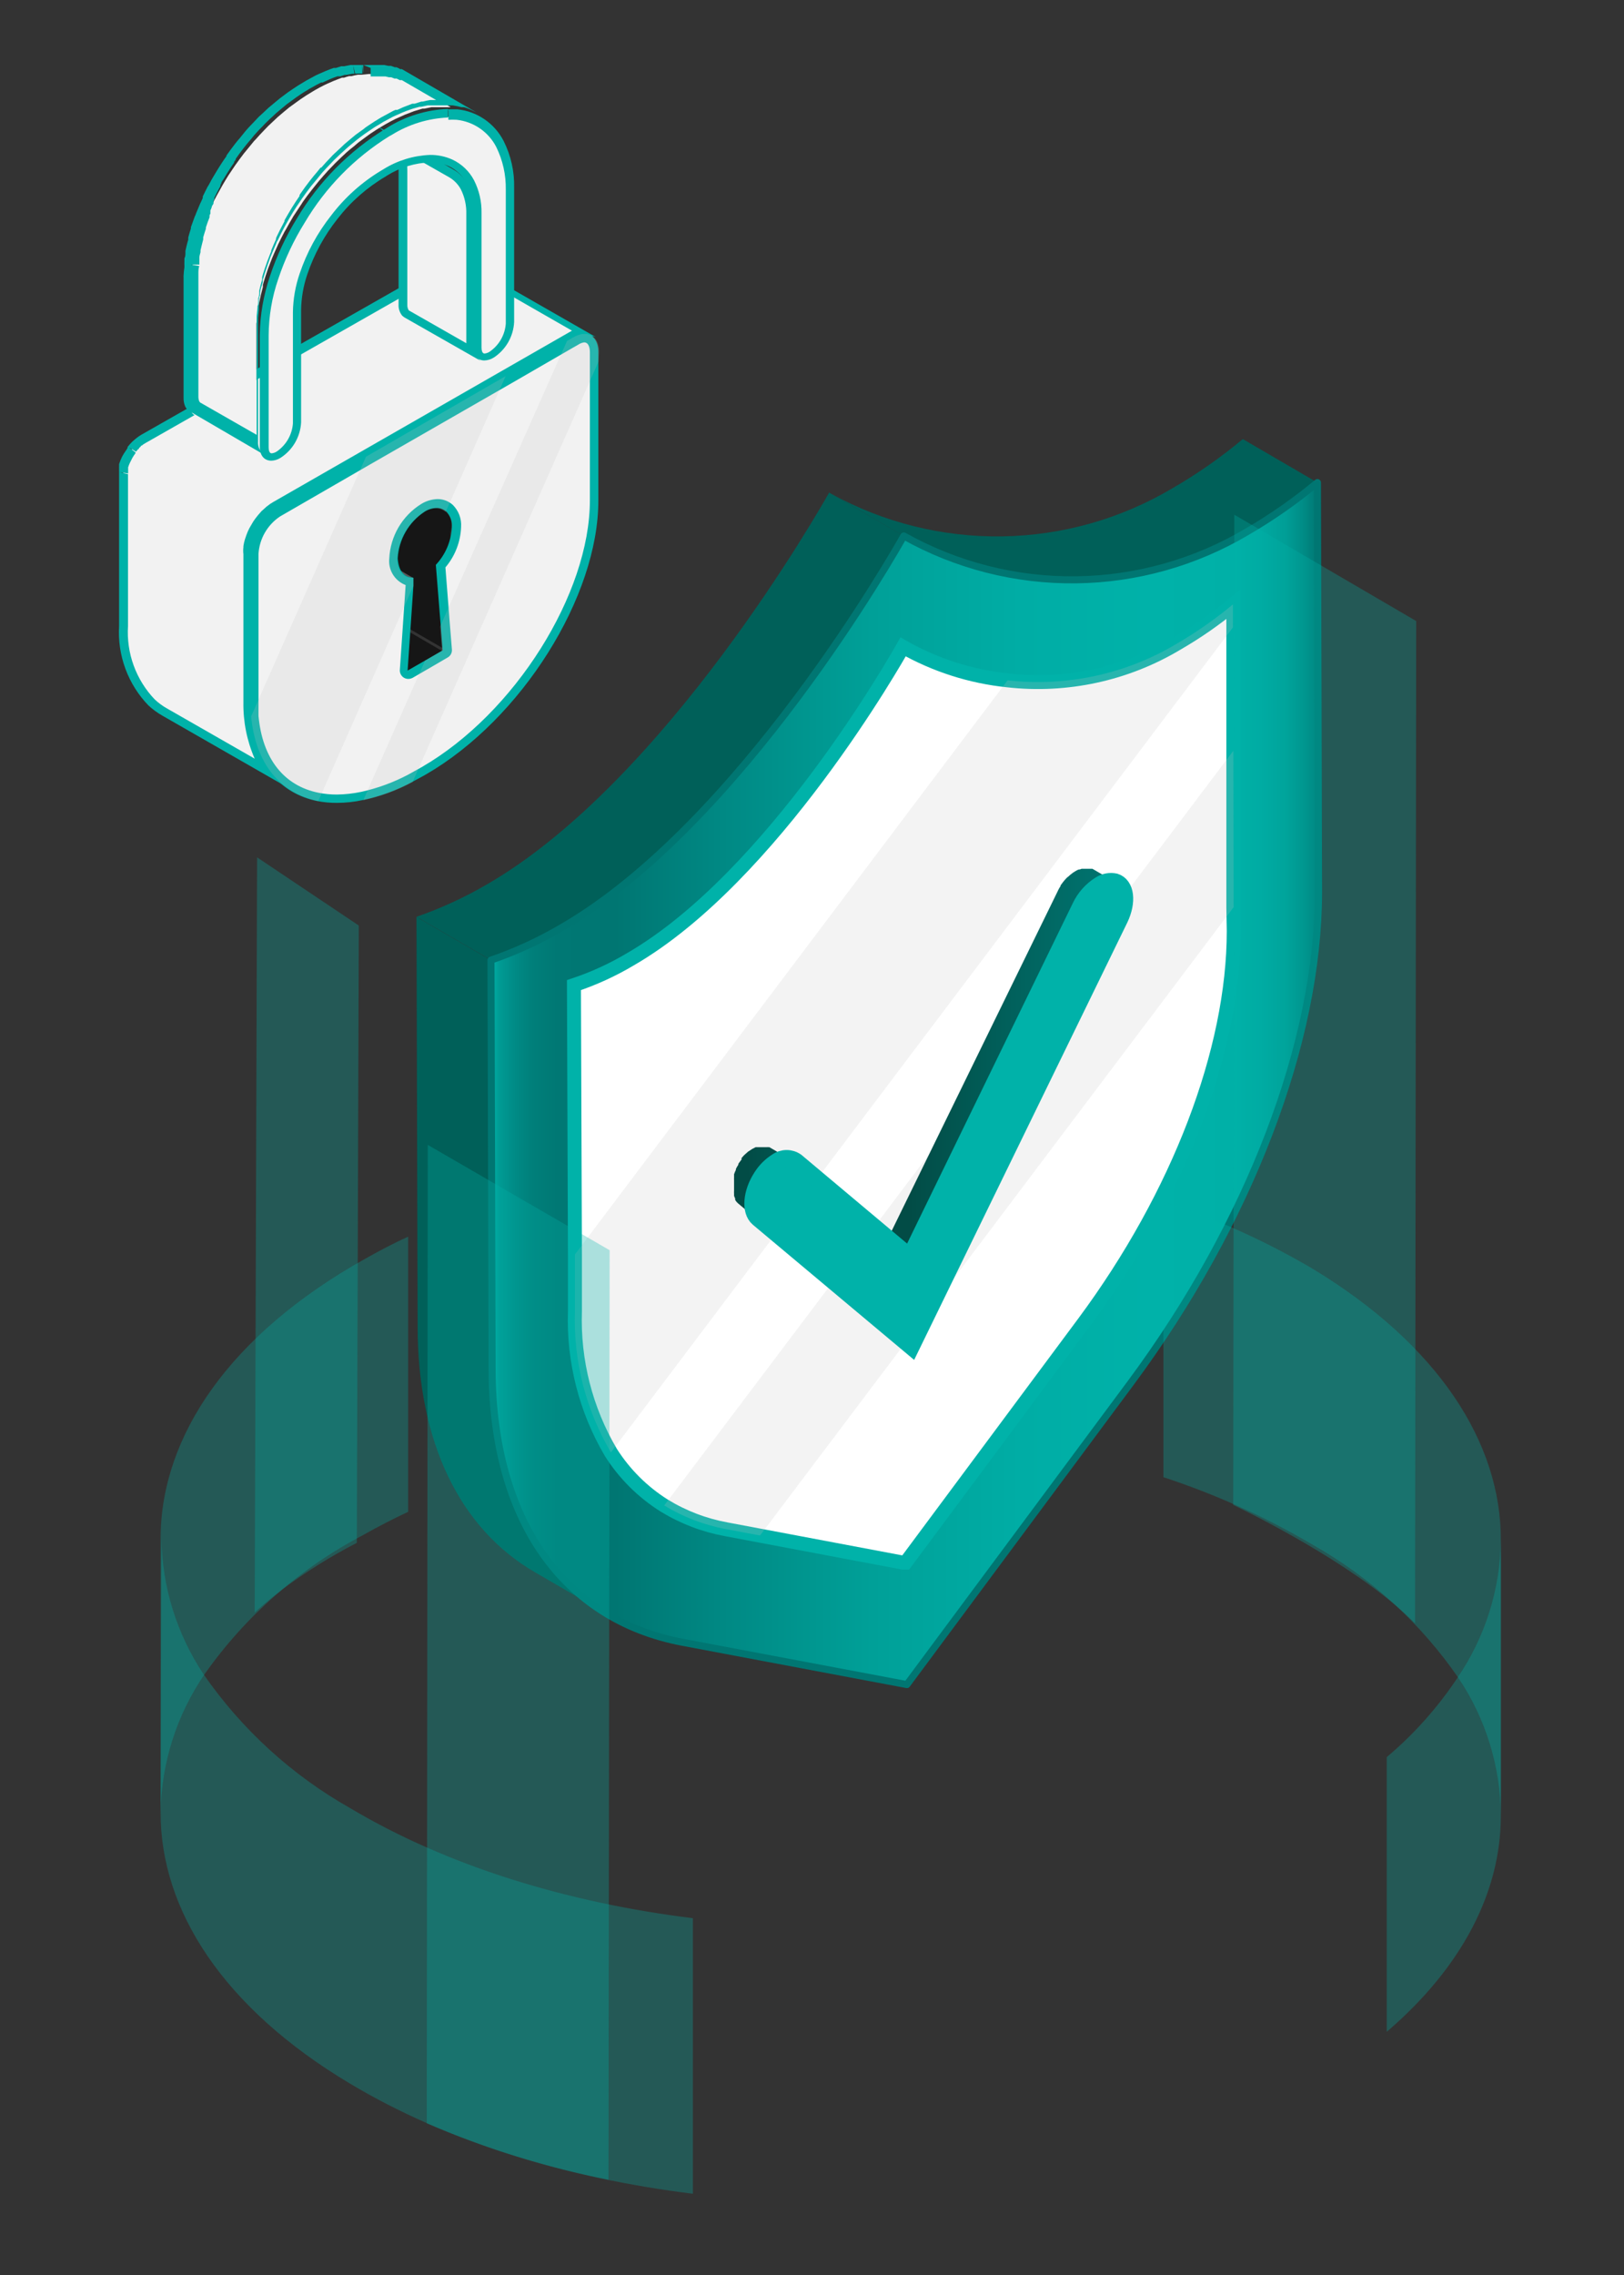<svg width="100" height="140" viewBox="0 0 100 140" fill="none" xmlns="http://www.w3.org/2000/svg">
<rect x="0" y="0" width="100" height="140" fill="#333333" stroke="none"/>
<path d="M55.791 33.068L51.195 30.392C54.421 32.166 58.053 33.068 61.734 33.008C65.415 32.949 69.016 31.93 72.183 30.053C73.715 29.169 75.168 28.155 76.527 27.021L81.122 29.697C79.762 30.827 78.309 31.841 76.779 32.729C73.611 34.604 70.01 35.622 66.33 35.681C62.649 35.741 59.017 34.84 55.791 33.068Z" fill="#006059"/>
<path d="M30.311 84.286L30.242 59.094L25.646 56.427L25.716 81.619C25.716 88.751 28.322 94.085 32.952 96.76L37.548 99.427C32.944 96.752 30.329 91.427 30.311 84.286Z" fill="#006059"/>
<path d="M30.242 59.085L25.646 56.418C27.156 55.895 28.611 55.226 29.99 54.42C41.005 48.061 50.552 31.2 51.056 30.314L55.651 32.98C55.156 33.849 45.6 50.728 34.585 57.087C33.208 57.896 31.753 58.566 30.242 59.085Z" fill="#006059"/>
<path d="M55.652 32.981C58.886 34.794 62.541 35.726 66.249 35.682C69.957 35.638 73.588 34.619 76.778 32.729C78.308 31.842 79.761 30.828 81.122 29.697L81.191 54.89C81.191 64.089 76.944 75.234 69.62 85.112L55.843 103.667L42.013 101.061C34.646 99.662 30.329 93.477 30.303 84.278L30.233 59.085C31.744 58.566 33.199 57.897 34.577 57.087C45.601 50.728 55.156 33.867 55.652 32.981Z" fill="url(#paint0_linear_1978_5365)" stroke="#007672" stroke-width="0.434" stroke-linecap="round" stroke-linejoin="round"/>
<path d="M75.97 57.296C75.97 64.627 72.582 73.523 66.744 81.393L55.764 96.161H55.599L46.799 94.502L44.723 94.111C43.37 93.864 42.074 93.369 40.901 92.652C39.577 91.82 38.455 90.705 37.617 89.385C36.069 86.759 35.3 83.746 35.402 80.698V77.198L35.341 60.623C36.553 60.219 37.718 59.687 38.816 59.033C47.59 53.96 55.208 40.521 55.608 39.809C57.588 40.932 59.78 41.633 62.045 41.867C65.673 42.277 69.336 41.484 72.469 39.609C73.693 38.903 74.855 38.095 75.944 37.194V38.61V46.202V55.828L75.97 57.296Z" fill="white" stroke="#00B2A9" stroke-width="0.86" stroke-miterlimit="10"/>
<path opacity="0.2" d="M75.918 37.194V38.61L37.617 89.377C36.068 86.75 35.3 83.737 35.401 80.69V77.198L62.044 41.867C65.673 42.277 69.335 41.484 72.469 39.609C73.684 38.901 74.838 38.094 75.918 37.194Z" fill="#C4C4C4"/>
<path opacity="0.2" d="M75.961 55.827L46.799 94.493L44.723 94.102C43.37 93.855 42.074 93.36 40.9 92.643L75.944 46.202L75.961 55.827Z" fill="#C4C4C4"/>
<path d="M68.205 54.264C68.271 54.251 68.339 54.251 68.405 54.264H68.613L68.761 54.333L67.267 53.464H67.189H67.119H67.032H66.598L66.485 53.508H66.424C66.351 53.535 66.281 53.57 66.216 53.612C66.107 53.673 66.005 53.746 65.912 53.829C65.879 53.851 65.85 53.877 65.825 53.907L65.703 54.003L65.573 54.142C65.53 54.189 65.489 54.238 65.451 54.29L65.356 54.42L65.303 54.489V54.533L65.225 54.654L65.156 54.785C65.132 54.827 65.112 54.87 65.095 54.915L54.566 76.442L56.06 77.31L66.537 55.801C66.61 55.655 66.691 55.513 66.78 55.376C66.864 55.25 66.957 55.131 67.058 55.019C67.138 54.934 67.222 54.853 67.31 54.776C67.335 54.748 67.365 54.725 67.397 54.707C67.489 54.626 67.588 54.553 67.692 54.489L67.927 54.377L68.205 54.264Z" fill="url(#paint1_linear_1978_5365)"/>
<path d="M46.695 74.964C46.628 74.903 46.57 74.833 46.521 74.756C46.517 74.727 46.517 74.698 46.521 74.669C46.493 74.613 46.47 74.555 46.452 74.495C46.449 74.455 46.449 74.414 46.452 74.374C46.447 74.31 46.447 74.246 46.452 74.183V74.035C46.448 73.968 46.448 73.902 46.452 73.835C46.452 73.74 46.452 73.644 46.452 73.54C46.479 73.424 46.514 73.311 46.556 73.201C46.601 73.079 46.653 72.96 46.713 72.845C46.776 72.719 46.845 72.598 46.921 72.48C46.983 72.387 47.049 72.297 47.121 72.211V72.167L47.329 71.941C47.38 71.888 47.435 71.838 47.494 71.794L47.573 71.724L47.824 71.55L48.094 71.429H48.146L48.38 71.377C48.464 71.368 48.549 71.368 48.632 71.377C48.715 71.391 48.795 71.421 48.867 71.464L47.373 70.595H47.294C47.269 70.59 47.242 70.59 47.216 70.595H46.834H46.704H46.634H46.582H46.53L46.313 70.708L46.061 70.873L45.983 70.942L45.818 71.09L45.661 71.264V71.316V71.359L45.618 71.411L45.514 71.55L45.462 71.629V71.681L45.383 71.802C45.364 71.847 45.34 71.891 45.314 71.933V71.993L45.253 72.124L45.201 72.263V72.332C45.197 72.384 45.197 72.437 45.201 72.489C45.196 72.526 45.196 72.564 45.201 72.602V72.662C45.201 72.732 45.201 72.801 45.201 72.871V72.923C45.197 72.99 45.197 73.056 45.201 73.123V73.27C45.196 73.334 45.196 73.398 45.201 73.462C45.197 73.502 45.197 73.543 45.201 73.583C45.219 73.643 45.242 73.701 45.27 73.757C45.273 73.786 45.273 73.815 45.27 73.844C45.317 73.922 45.376 73.992 45.444 74.052L54.861 81.94L56.355 82.809L46.695 74.964Z" fill="url(#paint2_linear_1978_5365)"/>
<path d="M67.744 54.446C68.016 54.269 68.347 54.206 68.665 54.273C69.325 54.481 69.446 55.489 68.943 56.54L56.112 82.853L46.695 74.965C46.174 74.522 46.27 73.384 46.912 72.411C47.151 72.035 47.472 71.717 47.85 71.481C48.022 71.36 48.227 71.295 48.437 71.295C48.647 71.295 48.852 71.36 49.023 71.481L56.034 77.363L66.536 55.801C66.801 55.243 67.22 54.773 67.744 54.446Z" fill="#00B2A9" stroke="#00B2A9" stroke-width="1.051" stroke-miterlimit="10"/>
<path opacity="0.3" d="M22.094 56.956L21.972 94.944C20.358 95.777 18.815 96.741 17.359 97.828L16.864 98.219C16.456 98.54 16.065 98.879 15.683 99.227L15.83 52.76L22.094 56.956Z" fill="#00B2A9"/>
<path opacity="0.3" d="M87.204 38.218L87.134 99.896C84.007 96.725 78.204 93.711 75.936 92.607L76.006 31.677L87.204 38.218Z" fill="#00B2A9"/>
<path opacity="0.3" d="M22.433 77.492C23.301 77.005 24.17 76.536 25.134 76.102V93.033C24.196 93.476 23.275 93.945 22.389 94.449C18.482 96.494 15.119 99.442 12.582 103.049C10.875 105.548 9.939 108.493 9.889 111.519V94.605V94.562C9.949 88.351 14.137 82.148 22.433 77.492Z" fill="#00B2A9"/>
<path opacity="0.3" d="M92.416 94.797V111.702C92.392 108.696 91.486 105.763 89.81 103.267C87.471 99.873 84.386 97.059 80.793 95.04C77.899 93.335 74.829 91.949 71.637 90.905V73.939C74.845 74.981 77.93 76.37 80.836 78.083C88.559 82.757 92.442 88.786 92.416 94.797Z" fill="#00B2A9"/>
<path opacity="0.3" d="M42.665 118.043V135C34.899 134.044 27.506 131.786 21.555 128.224C13.737 123.559 9.871 117.53 9.889 111.519L9.941 94.606C9.968 97.614 10.874 100.549 12.547 103.049C14.897 106.437 17.982 109.249 21.573 111.276C27.541 114.829 34.916 117.087 42.665 118.043Z" fill="#00B2A9"/>
<path opacity="0.3" d="M92.416 94.797V111.702V111.745C92.416 116.401 90.054 121.04 85.389 125.036V108.131C87.06 106.724 88.522 105.086 89.732 103.267C91.443 100.77 92.377 97.823 92.416 94.797Z" fill="#00B2A9"/>
<path d="M25.056 41.302L17.02 36.629L19.175 35.386L27.21 40.051L25.056 41.302Z" fill="#161616"/>
<path d="M27.784 32.468C27.794 32.346 27.794 32.224 27.784 32.103C27.763 31.96 27.712 31.824 27.634 31.702C27.556 31.581 27.453 31.478 27.332 31.399L19.297 26.726C19.465 26.845 19.598 27.007 19.684 27.195C19.769 27.382 19.803 27.589 19.784 27.794C19.792 27.898 19.792 28.003 19.784 28.107C19.784 28.202 19.784 28.289 19.784 28.385L19.705 28.654L19.592 28.941C19.592 29.036 19.506 29.132 19.453 29.227L19.288 29.505L19.106 29.757C19.044 29.844 18.974 29.926 18.898 30.001L19.314 35.274L27.35 39.938L26.933 34.674L27.011 34.596L27.141 34.431L27.237 34.301L27.324 34.179L27.411 34.031L27.489 33.91C27.517 33.866 27.541 33.819 27.558 33.771L27.628 33.632L27.68 33.501L27.732 33.345C27.736 33.293 27.736 33.241 27.732 33.189C27.736 33.151 27.736 33.113 27.732 33.076V32.998C27.736 32.919 27.736 32.841 27.732 32.763C27.757 32.666 27.775 32.567 27.784 32.468Z" fill="#161616"/>
<path d="M25.447 35.569L17.412 30.895H17.273H17.151C17.123 30.903 17.093 30.903 17.064 30.895H16.96L24.995 35.56H25.074H25.169H25.265H25.412L25.447 35.569Z" fill="#58595B"/>
<path d="M20.765 49.138C20.377 49.141 19.989 49.103 19.609 49.025C17.368 48.582 15.934 46.775 15.683 44.065C15.683 43.778 15.683 43.491 15.683 43.196V34.092C15.715 33.587 15.864 33.096 16.117 32.657C16.37 32.219 16.721 31.845 17.142 31.564L35.446 20.992C35.625 20.884 35.828 20.821 36.036 20.81C36.419 20.81 36.653 21.14 36.653 21.678V30.782C36.653 36.62 31.971 44.082 26.177 47.427L25.959 47.557C25.751 47.678 25.534 47.791 25.325 47.896C24.393 48.395 23.396 48.764 22.363 48.99C21.852 49.099 21.331 49.154 20.808 49.155L20.765 49.138ZM24.839 41.32C24.836 41.367 24.845 41.415 24.867 41.458C24.888 41.5 24.92 41.537 24.96 41.563C25.006 41.574 25.054 41.574 25.099 41.563C25.145 41.572 25.192 41.572 25.238 41.563L27.393 40.312C27.434 40.286 27.467 40.25 27.49 40.208C27.513 40.165 27.524 40.117 27.523 40.069L27.115 34.909C27.701 34.239 28.044 33.391 28.088 32.502C28.101 32.289 28.069 32.075 27.994 31.874C27.919 31.674 27.803 31.491 27.653 31.338C27.446 31.153 27.176 31.053 26.898 31.06C26.59 31.069 26.29 31.159 26.029 31.321C25.505 31.657 25.069 32.114 24.757 32.654C24.446 33.194 24.268 33.8 24.239 34.422C24.196 34.739 24.273 35.061 24.455 35.324C24.636 35.588 24.909 35.774 25.221 35.847L24.839 41.32Z" fill="#F2F2F2"/>
<path d="M35.967 21.07C36.271 21.07 36.323 21.453 36.323 21.678V22.26V30.791C36.323 36.533 31.693 43.9 25.977 47.201L25.76 47.322L25.134 47.67C24.222 48.151 23.249 48.507 22.241 48.73C21.747 48.834 21.244 48.889 20.738 48.895C20.368 48.896 19.999 48.861 19.635 48.79C17.481 48.365 16.16 46.688 15.917 44.056C15.917 43.787 15.917 43.5 15.917 43.187V34.083C15.946 33.623 16.081 33.176 16.312 32.776C16.542 32.377 16.862 32.036 17.246 31.781L22.797 28.576L31.484 23.59L35.228 21.426L35.593 21.218C35.729 21.123 35.889 21.069 36.054 21.061L35.967 21.07ZM24.978 36.003L24.622 41.215C24.613 41.311 24.632 41.407 24.675 41.493C24.718 41.579 24.784 41.651 24.865 41.702C24.949 41.753 25.045 41.78 25.143 41.78C25.237 41.779 25.329 41.755 25.412 41.711L26.524 41.068L27.567 40.46C27.653 40.411 27.724 40.339 27.77 40.251C27.817 40.163 27.836 40.063 27.827 39.965L27.706 38.479L27.427 34.917C28.021 34.219 28.36 33.34 28.392 32.424C28.409 32.175 28.372 31.924 28.284 31.691C28.195 31.457 28.057 31.245 27.879 31.069C27.622 30.837 27.287 30.71 26.941 30.713C26.584 30.724 26.237 30.829 25.933 31.017C25.359 31.375 24.88 31.867 24.538 32.451C24.196 33.035 24.001 33.694 23.97 34.37C23.935 34.707 24.01 35.047 24.184 35.338C24.358 35.629 24.621 35.856 24.934 35.986L24.978 36.003ZM36.01 20.523C35.755 20.532 35.507 20.607 35.289 20.74L34.916 20.957L31.18 23.12L22.493 28.107L16.942 31.303C16.48 31.607 16.095 32.016 15.819 32.495C15.542 32.975 15.383 33.513 15.352 34.066V43.17C15.352 43.491 15.353 43.795 15.396 44.082C15.665 47.01 17.229 48.825 19.531 49.294C19.929 49.373 20.333 49.41 20.738 49.407C21.279 49.407 21.818 49.349 22.346 49.233C23.404 49.009 24.425 48.635 25.377 48.122L26.02 47.774L26.237 47.652C32.11 44.256 36.862 36.707 36.844 30.774V22.252V21.67C36.844 20.949 36.479 20.54 35.975 20.54L36.01 20.523ZM25.412 35.543C24.865 35.543 24.543 35.108 24.491 34.361C24.523 33.786 24.69 33.225 24.979 32.726C25.267 32.227 25.668 31.802 26.151 31.486C26.375 31.346 26.633 31.268 26.898 31.26C27.112 31.258 27.319 31.336 27.48 31.477C27.602 31.604 27.697 31.756 27.757 31.922C27.817 32.088 27.84 32.265 27.827 32.441C27.78 33.307 27.43 34.128 26.837 34.761L27.141 38.54L27.254 40.025L26.22 40.625L25.099 41.267L25.456 36.055V35.56L25.412 35.543Z" fill="#00B2A9"/>
<path d="M10.131 43.83C9.84 43.661 9.569 43.46 9.324 43.23C8.725 42.609 8.261 41.871 7.962 41.062C7.663 40.254 7.535 39.391 7.586 38.531V29.418C7.586 29.322 7.586 29.235 7.586 29.14V28.94C7.586 28.888 7.586 28.827 7.586 28.775V28.653L7.647 28.488L7.708 28.358L7.76 28.228L7.89 27.993L7.977 27.845L8.064 27.715L8.133 27.637C8.181 27.567 8.233 27.5 8.29 27.437L8.429 27.29L8.629 27.116C8.726 27.032 8.831 26.956 8.941 26.89L27.505 16.326L27.679 16.24L27.827 16.188H27.931H28.035H28.235H28.322L35.697 20.409L35.393 20.548L16.829 31.112L16.49 31.346L16.421 31.407L16.169 31.633C15.946 31.864 15.751 32.121 15.587 32.397C15.511 32.53 15.441 32.666 15.378 32.806C15.318 32.945 15.265 33.084 15.222 33.214C15.182 33.351 15.15 33.49 15.126 33.631C15.112 33.787 15.112 33.944 15.126 34.1V43.204C15.075 44.683 15.465 46.144 16.247 47.4L10.131 43.83Z" fill="#F2F2F2"/>
<path d="M28.201 15.875V16.405H28.34L35.22 20.349L16.821 30.895C16.691 30.967 16.569 31.051 16.456 31.147C16.413 31.172 16.375 31.205 16.343 31.242L16.1 31.459L16.039 31.529C15.943 31.633 15.856 31.738 15.743 31.885C15.645 32.01 15.557 32.144 15.483 32.285C15.397 32.421 15.322 32.563 15.257 32.71C15.196 32.858 15.144 32.997 15.083 33.188C15.041 33.325 15.009 33.464 14.988 33.605V33.666C14.971 33.813 14.971 33.962 14.988 34.109V43.213C14.968 44.408 15.205 45.593 15.683 46.688L10.279 43.595C10.006 43.441 9.752 43.254 9.524 43.039C8.953 42.44 8.513 41.73 8.23 40.952C7.947 40.175 7.829 39.347 7.882 38.522V29.418C7.882 29.34 7.882 29.262 7.882 29.175L7.369 29.062L7.89 29.131V29.044C7.89 28.992 7.89 28.94 7.89 28.871V28.819V28.749C7.91 28.711 7.925 28.67 7.934 28.628L7.995 28.488L8.047 28.384L8.108 28.263L8.168 28.15L8.238 28.037L8.342 27.889V27.837L7.925 27.524L8.377 27.794L8.507 27.637H8.551V27.585L8.603 27.533L8.672 27.472V27.429H8.716C8.791 27.366 8.873 27.311 8.959 27.264L27.523 16.692L27.671 16.622H27.749L27.627 16.11L27.801 16.613H27.879V16.084L28.201 15.875ZM27.879 16.084H27.593H27.471C27.401 16.111 27.334 16.146 27.271 16.188L8.707 26.751C8.6 26.812 8.499 26.882 8.403 26.96L8.307 27.038L8.16 27.168L8.099 27.229L8.047 27.281L7.986 27.351L7.856 27.507V27.568L7.812 27.628C7.812 27.672 7.751 27.715 7.725 27.767L7.638 27.898L7.569 28.011L7.5 28.141L7.447 28.263C7.423 28.31 7.403 28.36 7.387 28.41L7.334 28.558V28.636C7.336 28.657 7.336 28.677 7.334 28.697C7.33 28.758 7.33 28.819 7.334 28.879C7.33 28.914 7.33 28.949 7.334 28.984C7.336 29.004 7.336 29.024 7.334 29.044C7.338 29.062 7.338 29.079 7.334 29.097C7.334 29.201 7.334 29.305 7.334 29.409V38.522C7.279 39.418 7.412 40.316 7.723 41.158C8.034 42 8.517 42.768 9.141 43.413C9.405 43.657 9.697 43.87 10.01 44.047L18.167 48.721C16.517 47.774 15.509 45.88 15.5 43.187V34.083C15.487 33.962 15.487 33.839 15.5 33.718C15.495 33.698 15.495 33.677 15.5 33.657C15.518 33.54 15.544 33.424 15.578 33.31C15.622 33.188 15.665 33.058 15.717 32.936C15.772 32.807 15.836 32.683 15.909 32.563C15.974 32.443 16.049 32.33 16.134 32.224L16.369 31.946L16.43 31.894C16.492 31.826 16.559 31.762 16.63 31.703C16.659 31.674 16.691 31.648 16.725 31.625C16.819 31.544 16.921 31.474 17.029 31.416L35.593 20.844L35.793 20.748H35.862L35.975 20.705H36.045H36.114H36.375H36.497C36.525 20.696 36.555 20.696 36.584 20.705L36.697 20.748L28.548 16.084H28.47H28.201H27.879Z" fill="#00B2A9"/>
<path d="M25.091 19.35C25.053 19.332 25.021 19.305 24.995 19.272C24.883 19.126 24.827 18.944 24.839 18.76V10.507C24.854 9.91 24.738 9.317 24.5 8.77L27.801 10.655C28.153 10.86 28.44 11.161 28.626 11.523C28.883 12.038 29.009 12.608 28.991 13.182V21.435V21.583L25.091 19.35Z" fill="#F2F2F2"/>
<path d="M24.951 9.369L27.653 10.906C27.957 11.081 28.206 11.337 28.374 11.645C28.613 12.121 28.73 12.649 28.713 13.182V21.122L25.168 19.098C25.107 18.996 25.077 18.878 25.082 18.759V10.507C25.084 10.123 25.04 9.741 24.951 9.369ZM23.214 7.788C23.607 8.007 23.927 8.336 24.135 8.735C24.408 9.273 24.548 9.868 24.543 10.472V18.733C24.529 18.981 24.607 19.225 24.76 19.42C24.808 19.465 24.86 19.506 24.916 19.541L29.599 22.208C29.47 22.12 29.366 21.998 29.301 21.856C29.235 21.713 29.209 21.556 29.225 21.4V13.148C29.237 12.53 29.097 11.918 28.817 11.367C28.609 10.968 28.289 10.639 27.896 10.42L23.214 7.753V7.788Z" fill="#00B2A9"/>
<path d="M16.751 28.289C16.351 28.289 16.308 27.846 16.308 27.655V20.775C16.323 19.591 16.528 18.418 16.916 17.3C17.322 16.062 17.876 14.878 18.566 13.773C19.884 11.567 21.717 9.713 23.909 8.37L24.039 8.3C25.118 7.624 26.354 7.241 27.627 7.188C27.809 7.188 27.992 7.188 28.165 7.188C28.716 7.256 29.241 7.458 29.696 7.776C30.15 8.094 30.52 8.519 30.771 9.013C31.194 9.868 31.403 10.813 31.38 11.767V20.019C31.354 20.412 31.238 20.794 31.041 21.134C30.843 21.475 30.57 21.765 30.241 21.982C30.11 22.064 29.961 22.111 29.807 22.121C29.407 22.121 29.364 21.678 29.364 21.487V13.235C29.376 12.576 29.23 11.923 28.938 11.332C28.671 10.819 28.24 10.409 27.714 10.168C27.316 9.987 26.883 9.895 26.445 9.899C25.482 9.948 24.548 10.248 23.735 10.768L23.605 10.846C22.431 11.549 21.403 12.469 20.573 13.556C19.747 14.599 19.104 15.774 18.671 17.031C18.418 17.775 18.286 18.555 18.279 19.342V26.222C18.254 26.614 18.138 26.996 17.941 27.337C17.743 27.677 17.47 27.968 17.142 28.185C17.021 28.25 16.887 28.286 16.751 28.289Z" fill="#F2F2F2"/>
<path d="M27.61 6.841V7.371C27.777 7.362 27.946 7.362 28.113 7.371C28.63 7.425 29.124 7.608 29.552 7.902C29.98 8.197 30.328 8.593 30.563 9.056C30.96 9.866 31.159 10.759 31.145 11.662V19.915C31.12 20.262 31.016 20.598 30.842 20.899C30.667 21.2 30.426 21.458 30.138 21.652C30.046 21.71 29.942 21.746 29.834 21.756C29.677 21.756 29.651 21.522 29.651 21.383V13.121C29.666 12.419 29.508 11.724 29.191 11.097C28.897 10.536 28.427 10.088 27.853 9.82C27.419 9.625 26.948 9.527 26.472 9.534C25.466 9.574 24.487 9.873 23.631 10.402L23.501 10.48C22.295 11.199 21.24 12.143 20.391 13.26C19.545 14.331 18.89 15.538 18.454 16.831C18.189 17.6 18.048 18.406 18.037 19.22V21.713V26.056C18.012 26.403 17.908 26.74 17.733 27.041C17.558 27.342 17.318 27.599 17.029 27.794C16.937 27.852 16.833 27.887 16.725 27.898C16.569 27.898 16.542 27.663 16.542 27.524V20.644C16.548 19.462 16.747 18.288 17.133 17.169C17.539 15.951 18.087 14.784 18.766 13.695C20.05 11.529 21.838 9.705 23.979 8.378L24.109 8.309C25.154 7.655 26.352 7.284 27.584 7.232V6.702L27.61 6.841ZM27.584 6.702C26.263 6.755 24.979 7.15 23.857 7.848L23.735 7.926C21.504 9.289 19.638 11.173 18.297 13.417C17.601 14.54 17.038 15.741 16.621 16.996C16.226 18.158 16.015 19.374 15.995 20.601V27.481C15.995 28.054 16.291 28.35 16.707 28.35C16.908 28.344 17.103 28.284 17.272 28.176C17.643 27.938 17.951 27.616 18.172 27.235C18.392 26.854 18.519 26.426 18.541 25.987V19.107C18.549 18.35 18.678 17.599 18.923 16.883C19.342 15.646 19.971 14.492 20.782 13.469C21.594 12.419 22.6 11.535 23.744 10.863L23.866 10.784C24.651 10.3 25.549 10.027 26.472 9.994C26.872 9.988 27.269 10.068 27.636 10.229C28.106 10.45 28.49 10.819 28.73 11.28C29.004 11.832 29.138 12.444 29.121 13.06V21.313C29.121 21.878 29.408 22.182 29.825 22.182C30.028 22.176 30.226 22.116 30.398 22.008C30.766 21.769 31.072 21.445 31.291 21.065C31.51 20.684 31.636 20.257 31.658 19.819V11.566C31.684 10.567 31.463 9.576 31.015 8.682C30.74 8.145 30.336 7.685 29.838 7.343C29.341 7.002 28.766 6.79 28.166 6.728C27.983 6.728 27.792 6.728 27.601 6.728L27.584 6.702Z" fill="#00B2A9"/>
<path d="M11.957 25.535C11.882 25.491 11.825 25.424 11.792 25.344C11.736 25.222 11.709 25.088 11.713 24.953V18.073C11.713 17.891 11.713 17.708 11.713 17.526V17.378C11.713 17.213 11.713 17.048 11.765 16.883L11.844 16.353C11.844 16.249 11.922 15.91 11.931 15.901C11.931 15.684 12.035 15.458 12.096 15.224V15.128C12.156 14.911 12.209 14.729 12.269 14.555C12.33 14.381 12.443 14.042 12.521 13.834L12.773 13.217L13.051 12.618C13.147 12.409 13.251 12.209 13.355 12.018L13.694 11.41C13.772 11.28 13.842 11.15 13.92 11.028L14.076 10.776L14.38 10.324L14.485 10.168C14.676 9.899 14.849 9.664 15.023 9.438L15.266 9.143L15.649 8.674L15.727 8.596C15.9 8.396 16.083 8.205 16.265 8.014L16.517 7.753L17.099 7.206L17.456 6.902L17.803 6.615L18.281 6.268L18.524 6.094C18.767 5.929 19.01 5.772 19.262 5.625L19.393 5.546C19.584 5.434 19.784 5.329 19.975 5.234L20.183 5.138L20.539 4.982L21.052 4.782H21.182C21.285 4.744 21.389 4.712 21.495 4.686H21.643C21.774 4.649 21.907 4.62 22.042 4.6H22.251L22.694 4.556H23.267H23.519H23.71L24.119 4.643L24.388 4.739H24.492L24.735 4.852L24.839 4.904L27.75 6.598H27.255H26.855H26.646H26.568L26.134 6.684H26.021L25.613 6.806L25.474 6.85L24.935 7.058L24.587 7.214L24.336 7.327C24.127 7.432 23.927 7.536 23.719 7.657L23.589 7.736C23.328 7.883 23.076 8.048 22.815 8.222L22.564 8.404L22.068 8.769L21.782 9.013C21.59 9.16 21.469 9.264 21.339 9.377L21.043 9.655L20.618 10.064L20.513 10.177C20.288 10.402 20.105 10.602 19.923 10.811L19.653 11.123L19.462 11.358L19.219 11.662C19.019 11.914 18.828 12.166 18.646 12.427L18.576 12.54L18.064 13.313C17.916 13.565 17.768 13.816 17.629 14.077L17.525 14.251C17.386 14.511 17.256 14.772 17.125 15.041L17.065 15.18C16.943 15.441 16.847 15.667 16.752 15.893L16.674 16.093C16.558 16.376 16.454 16.666 16.361 16.961C16.3 17.152 16.239 17.335 16.187 17.526V17.665C16.126 17.899 16.066 18.134 16.013 18.369C16.013 18.369 15.944 18.725 15.918 18.838L15.848 19.307C15.848 19.559 15.805 19.741 15.787 19.915V20.062C15.787 20.262 15.787 20.453 15.787 20.645V27.525C15.783 27.574 15.783 27.623 15.787 27.672L11.957 25.535Z" fill="#F2F2F2"/>
<path d="M22.823 4.182V4.704H23.249H23.483H23.666H23.735L23.953 4.756H24.031H24.091L24.291 4.834H24.369H24.422L24.613 4.93H24.682H24.743L26.854 6.154H26.75H26.611H26.498C26.343 6.178 26.189 6.21 26.037 6.25H25.951L25.534 6.38H25.481H25.395L24.83 6.597L24.465 6.762H24.413H24.352L24.213 6.823L23.588 7.162L23.457 7.232C23.205 7.379 22.936 7.553 22.667 7.735L22.502 7.848L22.397 7.935L21.902 8.291L21.703 8.456L21.607 8.535L21.207 8.873L20.99 9.082L20.903 9.16L20.512 9.525L20.365 9.681C20.174 9.881 19.983 10.081 19.783 10.316H19.739L19.531 10.576L19.427 10.698L19.331 10.811L19.088 11.115C18.885 11.375 18.694 11.636 18.514 11.896L18.445 12.001V12.062C18.28 12.305 18.115 12.548 17.967 12.791C17.819 13.034 17.663 13.304 17.515 13.564V13.625L17.455 13.738C17.307 14.007 17.177 14.277 17.046 14.546L16.994 14.668V14.729C16.89 14.954 16.794 15.18 16.699 15.415V15.467L16.638 15.614C16.525 15.901 16.412 16.197 16.317 16.483C16.221 16.77 16.195 16.866 16.143 17.048V17.143V17.196C16.073 17.43 16.013 17.673 15.96 17.908V17.995C15.96 18.116 15.96 18.238 15.9 18.351V18.473V18.577C15.9 18.664 15.9 18.75 15.856 18.837V18.907L15.804 19.454V19.611C15.804 19.81 15.804 20.01 15.804 20.21V22.694V26.76L12.329 24.771C12.304 24.749 12.284 24.722 12.268 24.692C12.232 24.601 12.215 24.504 12.216 24.406V17.534C12.216 17.361 12.216 17.178 12.216 17.005V16.857C12.216 16.7 12.216 16.535 12.268 16.37L11.747 16.283H12.277C12.273 16.211 12.273 16.139 12.277 16.066V16.014V15.945V15.849C12.277 15.736 12.321 15.632 12.347 15.519V15.406C12.399 15.18 12.451 14.963 12.512 14.737V14.659V14.607C12.564 14.433 12.616 14.251 12.677 14.077V13.999C12.746 13.79 12.816 13.582 12.903 13.373V13.321V13.26L12.955 13.139V13.069V12.956L13.033 12.765C13.033 12.687 13.102 12.609 13.146 12.531V12.426V12.366L13.198 12.261V12.175C13.293 11.975 13.398 11.775 13.519 11.549L13.572 11.454V11.375L13.624 11.288C13.624 11.201 13.71 11.115 13.763 11.028L13.989 10.654L14.145 10.411C14.232 10.272 14.319 10.142 14.414 10.011V9.959L14.466 9.89L14.518 9.812V9.768C14.683 9.534 14.848 9.308 15.04 9.065L15.257 8.795L15.361 8.674L15.474 8.543L15.639 8.335C15.813 8.135 15.995 7.944 16.195 7.744L16.308 7.623L16.369 7.562L16.421 7.51L16.603 7.336L16.716 7.232L16.803 7.153L16.994 6.971L17.376 6.65L17.472 6.571L17.646 6.424L18.123 6.076L18.228 5.998L18.358 5.911C18.601 5.737 18.845 5.59 19.079 5.451L19.209 5.381C19.401 5.268 19.592 5.164 19.774 5.077H19.87L19.956 5.034L20.304 4.877C20.46 4.808 20.625 4.747 20.782 4.695H20.834H20.903H20.956L21.225 4.608H21.329L21.694 4.539H21.824L21.746 4.017L21.868 4.53H21.963H22.311V4L22.372 4.521V4L22.823 4.182ZM22.372 4H22.259H21.876H21.737H21.685H21.581L21.19 4.078H21.077H21.008L20.686 4.182H20.547C20.382 4.235 20.208 4.304 20.043 4.374L19.644 4.547L19.453 4.634L18.862 4.956L18.732 5.034C18.48 5.181 18.228 5.338 17.976 5.512L17.724 5.685L17.237 6.05L16.951 6.285L16.525 6.641L16.23 6.919L15.926 7.197L15.813 7.318L15.674 7.466C15.491 7.657 15.3 7.848 15.126 8.057L15.074 8.118L14.788 8.474C14.675 8.604 14.562 8.734 14.458 8.873C14.284 9.099 14.11 9.334 13.945 9.568V9.612L13.832 9.768C13.728 9.925 13.624 10.072 13.528 10.229L13.372 10.48L13.137 10.871C13.068 10.984 12.998 11.106 12.937 11.228C12.902 11.284 12.87 11.342 12.842 11.401L12.79 11.479C12.685 11.688 12.581 11.888 12.486 12.088C12.487 12.119 12.487 12.151 12.486 12.183L12.407 12.357C12.355 12.47 12.294 12.591 12.251 12.704C12.208 12.817 12.164 12.913 12.121 13.017C12.091 13.082 12.065 13.149 12.043 13.217L11.99 13.33L11.756 13.981V14.06C11.695 14.242 11.643 14.433 11.591 14.616C11.587 14.636 11.587 14.656 11.591 14.676C11.587 14.702 11.587 14.729 11.591 14.755C11.521 14.98 11.469 15.215 11.417 15.441V15.562C11.417 15.675 11.417 15.788 11.356 15.901V16.084C11.351 16.176 11.351 16.269 11.356 16.362V16.44C11.33 16.61 11.313 16.781 11.304 16.952C11.3 17.002 11.3 17.051 11.304 17.1C11.304 17.291 11.304 17.482 11.304 17.665V20.158V24.501C11.301 24.674 11.333 24.846 11.4 25.005C11.456 25.135 11.554 25.242 11.678 25.309L16.265 27.985C16.138 27.892 16.037 27.768 15.971 27.625C15.906 27.482 15.878 27.325 15.891 27.168V20.288C15.891 20.106 15.891 19.915 15.891 19.724C15.895 19.674 15.895 19.625 15.891 19.576L15.943 19.063C15.947 19.037 15.947 19.011 15.943 18.985C15.943 18.89 15.943 18.794 15.943 18.698V18.525C15.943 18.412 15.943 18.299 16.012 18.186V18.064C16.012 17.838 16.117 17.604 16.178 17.378C16.181 17.332 16.181 17.285 16.178 17.239C16.23 17.057 16.291 16.874 16.351 16.683C16.412 16.492 16.542 16.118 16.655 15.814L16.734 15.623L17.02 14.954C17.02 14.902 17.072 14.841 17.107 14.781C17.229 14.52 17.359 14.259 17.498 13.999C17.533 13.943 17.565 13.885 17.594 13.825C17.733 13.573 17.88 13.321 18.028 13.078C18.176 12.835 18.332 12.6 18.497 12.366L18.601 12.209C18.784 11.949 18.966 11.697 19.157 11.454L19.496 11.045L19.8 10.672L19.852 10.611C20.035 10.411 20.217 10.211 20.408 10.02L20.547 9.872L20.964 9.473L21.259 9.204C21.398 9.073 21.538 8.96 21.685 8.839L21.972 8.604C22.128 8.474 22.293 8.361 22.458 8.239L22.71 8.066C22.954 7.893 23.206 7.734 23.466 7.588L23.588 7.51L24.187 7.188L24.378 7.101L24.769 6.928C24.951 6.849 25.125 6.789 25.299 6.728L25.429 6.684L25.829 6.571H25.933L26.333 6.485H26.428H26.619H27.01H27.514H27.879L28.166 6.537L28.418 6.597H28.574C28.654 6.618 28.732 6.644 28.808 6.676L28.956 6.736L29.191 6.849L29.338 6.919L24.743 4.252H24.639C24.568 4.206 24.492 4.168 24.413 4.139H24.309L24.074 4.052H24.013H23.909L23.666 4H23.579H23.379H23.11H22.615H22.372Z" fill="#00B2A9"/>
<path opacity="0.2" d="M31.136 23.146L27.444 31.503C27.254 31.356 27.02 31.276 26.78 31.276C26.539 31.276 26.305 31.356 26.115 31.503C25.633 31.819 25.231 32.244 24.943 32.743C24.655 33.242 24.488 33.803 24.456 34.378C24.456 35.16 24.864 35.603 25.455 35.56V36.055L19.6 49.294C17.298 48.842 15.734 47.026 15.465 44.082L22.536 28.106L31.136 23.146Z" fill="#C4C4C4"/>
<path opacity="0.2" d="M36.852 22.26L25.403 48.13C24.45 48.643 23.43 49.017 22.371 49.242L26.176 40.65L27.21 40.051L27.097 38.566L34.915 20.983L35.289 20.766C36.157 20.262 36.887 20.662 36.896 21.635L36.852 22.26Z" fill="#C4C4C4"/>
<path opacity="0.3" d="M37.539 76.937L37.469 134.14C33.629 133.375 29.879 132.211 26.28 130.666L26.341 70.456L37.539 76.937Z" fill="#00B2A9"/>
<defs>
<linearGradient id="paint0_linear_1978_5365" x1="30.242" y1="66.686" x2="81.2" y2="66.686" gradientUnits="userSpaceOnUse">
<stop stop-color="#00B1A8"/>
<stop offset="0.01" stop-color="#009B94"/>
<stop offset="0.03" stop-color="#008A85"/>
<stop offset="0.05" stop-color="#007F7A"/>
<stop offset="0.08" stop-color="#007874"/>
<stop offset="0.15" stop-color="#007672"/>
<stop offset="0.28" stop-color="#008984"/>
<stop offset="0.46" stop-color="#00A098"/>
<stop offset="0.64" stop-color="#00ADA5"/>
<stop offset="0.8" stop-color="#00B2A9"/>
<stop offset="0.9" stop-color="#00B0A7"/>
<stop offset="0.93" stop-color="#00A9A1"/>
<stop offset="0.96" stop-color="#009E96"/>
<stop offset="0.98" stop-color="#008D87"/>
<stop offset="1" stop-color="#007672"/>
</linearGradient>
<linearGradient id="paint1_linear_1978_5365" x1="54.54" y1="65.348" x2="68.813" y2="65.348" gradientUnits="userSpaceOnUse">
<stop offset="0.1" stop-color="#024C46"/>
<stop offset="1" stop-color="#007672"/>
</linearGradient>
<linearGradient id="paint2_linear_1978_5365" x1="44.871" y1="76.632" x2="56.112" y2="76.632" gradientUnits="userSpaceOnUse">
<stop offset="0.1" stop-color="#024C46"/>
<stop offset="1" stop-color="#007672"/>
</linearGradient>
</defs>
</svg>
